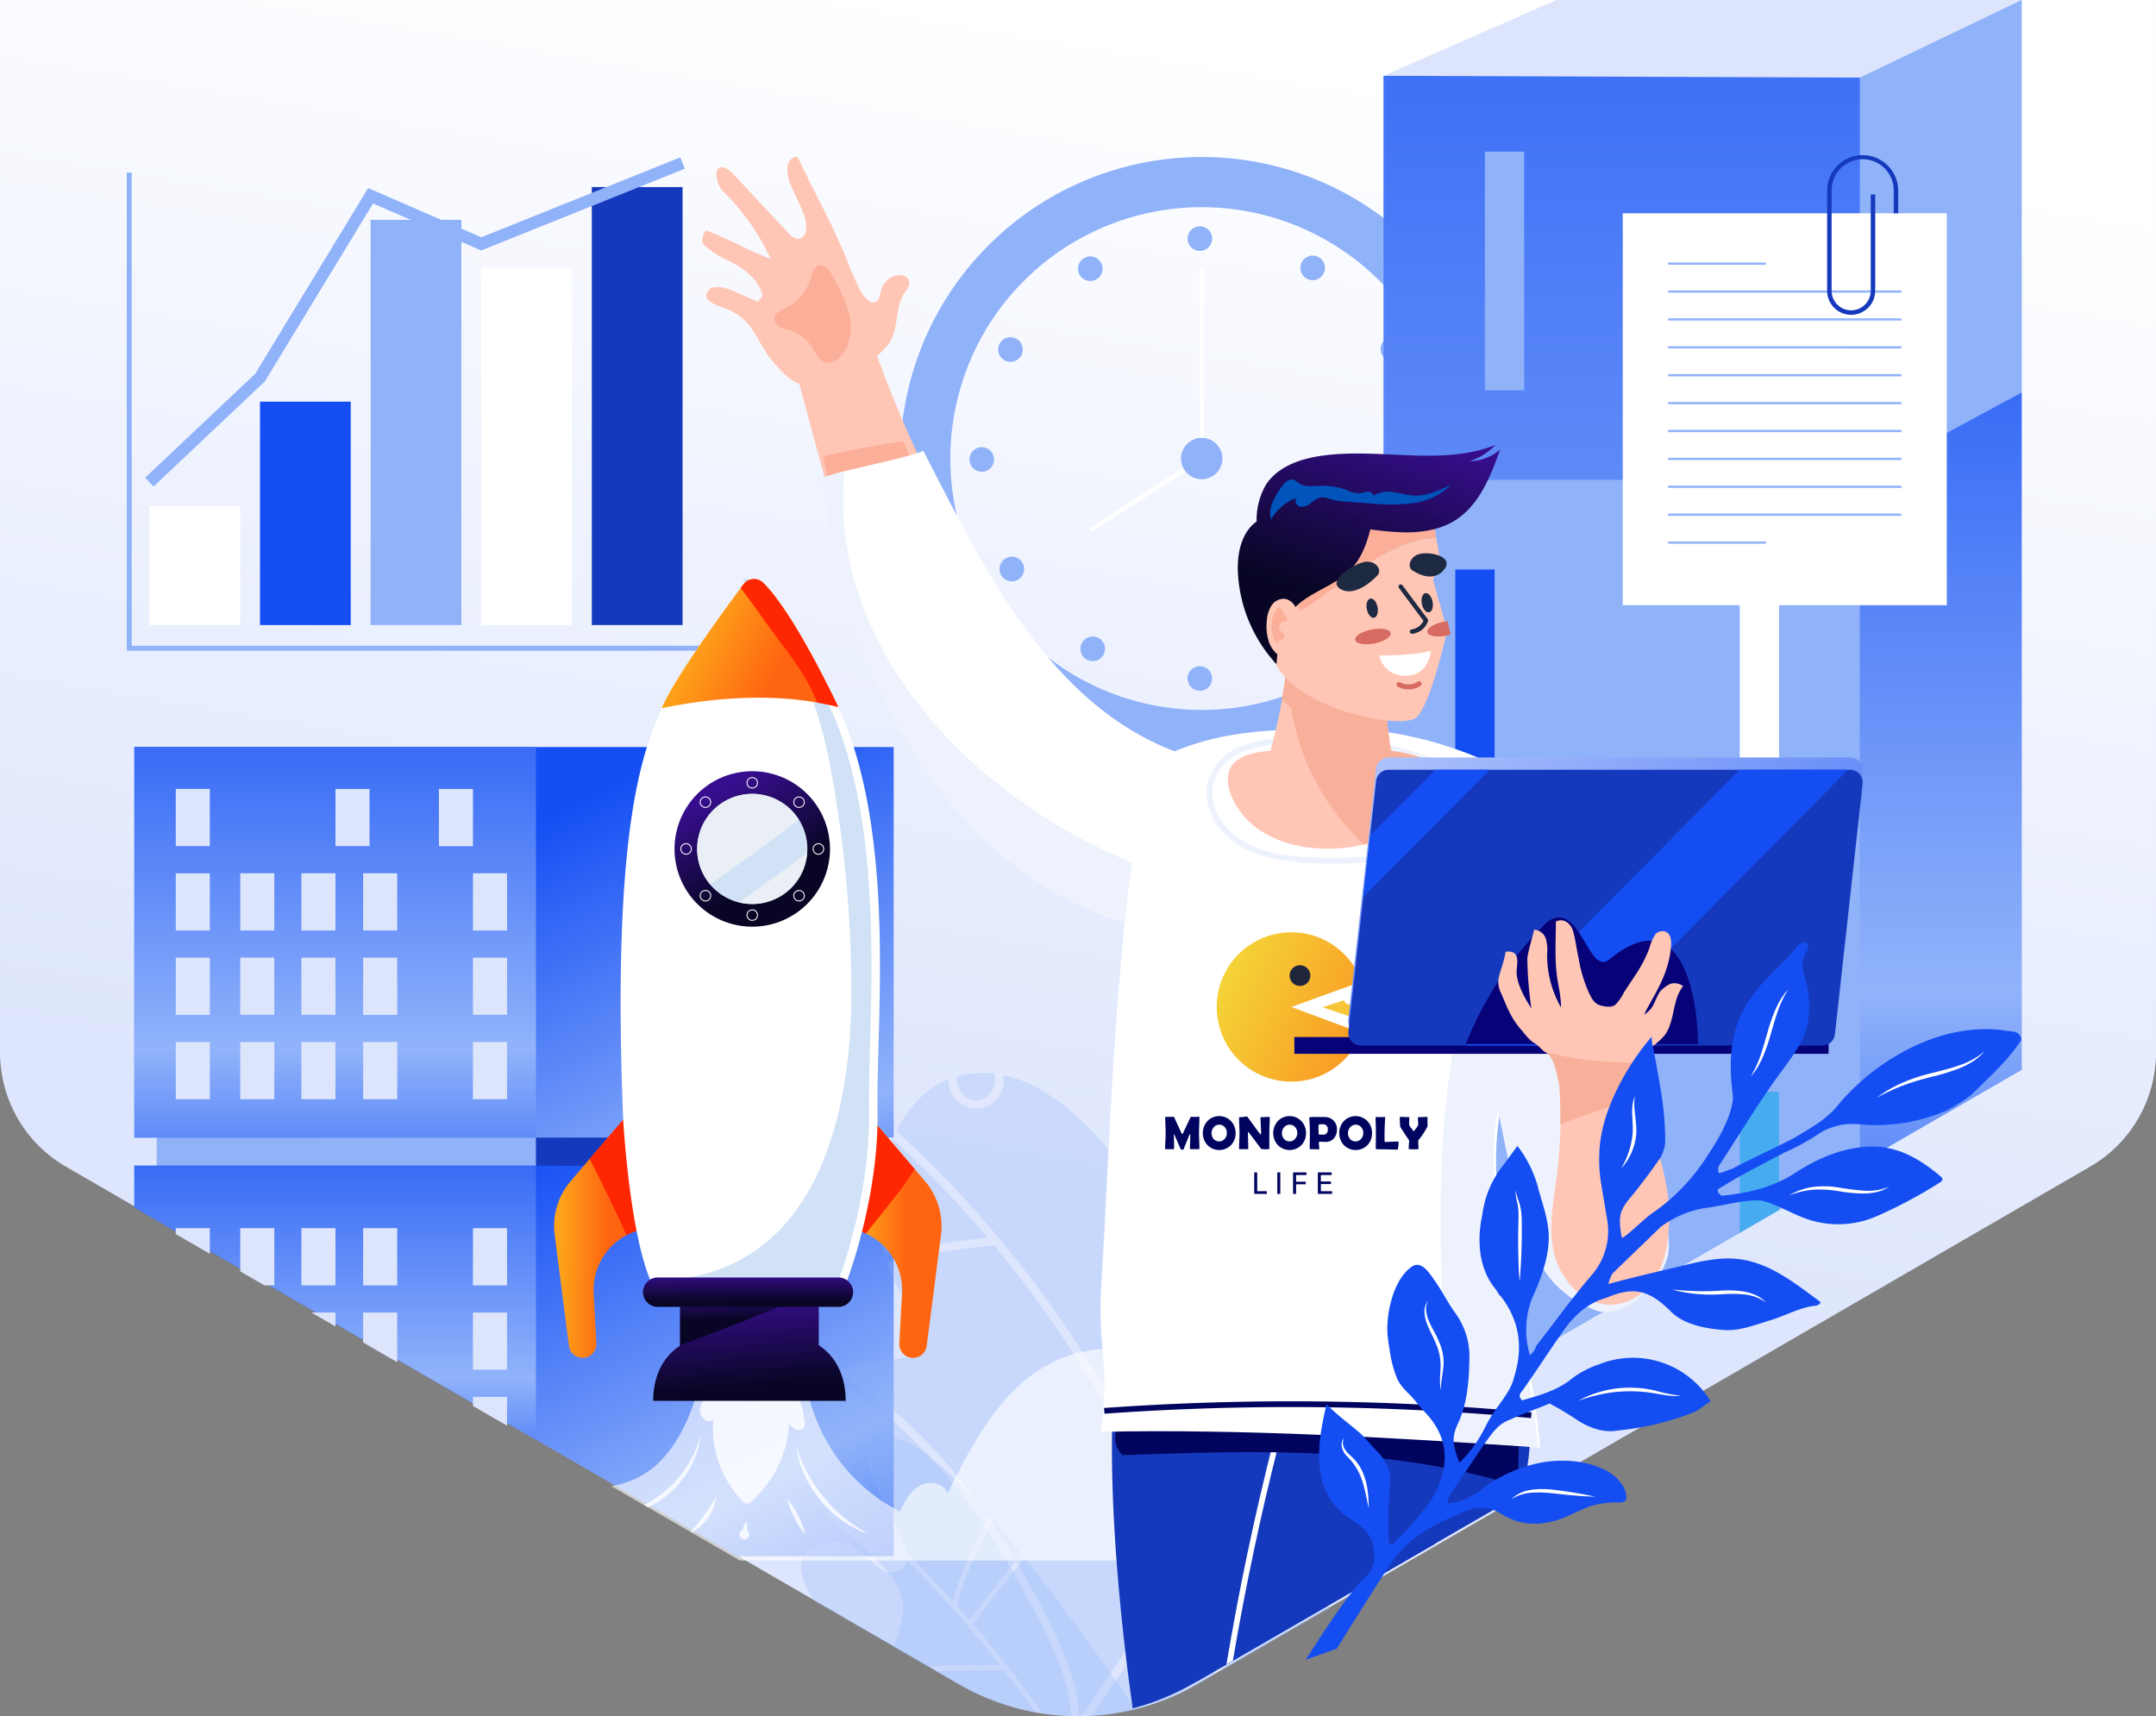 <svg xmlns="http://www.w3.org/2000/svg" xmlns:xlink="http://www.w3.org/1999/xlink" width="500" height="398.04" viewBox="0 0 500 398.04">
  <rect x="0" y="0" width="500" height="398.04" fill="#808080" stroke="none"/>
  <defs>
    <linearGradient id="linear-gradient" x1="0.418" y1="0.69" x2="0.562" y2="0.025" gradientUnits="objectBoundingBox">
      <stop offset="0" stop-color="#dee6fd"/>
      <stop offset="1" stop-color="#fff"/>
    </linearGradient>
    <linearGradient id="linear-gradient-2" x1="0.5" y1="1.342" x2="0.5" y2="-0.322" gradientUnits="objectBoundingBox">
      <stop offset="0" stop-color="#144ef4"/>
      <stop offset="0.34" stop-color="#91b3fa"/>
      <stop offset="1" stop-color="#144ef4"/>
    </linearGradient>
    <linearGradient id="linear-gradient-4" x1="0.5" y1="1.334" x2="0.5" y2="-0.082" gradientUnits="objectBoundingBox">
      <stop offset="0" stop-color="#72a9d0"/>
      <stop offset="1" stop-color="#fff"/>
    </linearGradient>
    <linearGradient id="linear-gradient-5" x1="1.226" y1="1.234" x2="0.358" y2="0.356" xlink:href="#linear-gradient-2"/>
    <linearGradient id="linear-gradient-7" x1="1.31" y1="0.918" x2="0.442" y2="0.04" xlink:href="#linear-gradient-2"/>
    <linearGradient id="linear-gradient-9" x1="0.489" y1="0.871" x2="0.343" y2="-0.041" gradientUnits="objectBoundingBox">
      <stop offset="0" stop-color="#080624"/>
      <stop offset="1" stop-color="#380e91"/>
    </linearGradient>
    <linearGradient id="linear-gradient-10" x1="0.495" y1="0.445" x2="0.44" y2="-0.197" xlink:href="#linear-gradient-9"/>
    <linearGradient id="linear-gradient-11" x1="0.607" y1="0.502" x2="0.075" y2="0.487" gradientUnits="objectBoundingBox">
      <stop offset="0" stop-color="#ff6411"/>
      <stop offset="1" stop-color="#fda31a"/>
    </linearGradient>
    <linearGradient id="linear-gradient-12" x1="0.608" y1="0.504" x2="0.079" y2="0.49" xlink:href="#linear-gradient-11"/>
    <linearGradient id="linear-gradient-13" x1="0.683" y1="0.649" x2="0.186" y2="0.471" xlink:href="#linear-gradient-11"/>
    <linearGradient id="linear-gradient-14" x1="0.504" y1="0.825" x2="0.493" y2="-0.165" xlink:href="#linear-gradient-9"/>
    <linearGradient id="linear-gradient-15" x1="0.607" y1="0.693" x2="0.28" y2="0.106" xlink:href="#linear-gradient-9"/>
    <linearGradient id="linear-gradient-16" x1="0.327" y1="0.691" x2="0.642" y2="-0.119" xlink:href="#linear-gradient-9"/>
    <linearGradient id="linear-gradient-17" x1="1.843" y1="1.148" x2="0.084" y2="0.289" gradientUnits="objectBoundingBox">
      <stop offset="0" stop-color="#ff6411"/>
      <stop offset="1" stop-color="#f4d237"/>
    </linearGradient>
    <linearGradient id="linear-gradient-18" x1="0.938" y1="1.044" x2="-0.179" y2="-0.343" gradientUnits="objectBoundingBox">
      <stop offset="0" stop-color="#144ef4"/>
      <stop offset="1" stop-color="#dee6fd"/>
    </linearGradient>
  </defs>
  <g id="Vector_2" data-name="Vector 2" transform="translate(-763.115 -218.234)">
    <path id="Контур_1" data-name="Контур 1" d="M1263.079,463.579a30.558,30.558,0,0,1-15.351,25.3L1040.675,608.864a54.959,54.959,0,0,1-55.12,0L778.5,488.875a30.554,30.554,0,0,1-15.35-25.3h-.037V218.234h500V463.579Z" transform="translate(0 0)" fill-rule="evenodd" fill="url(#linear-gradient)"/>
    <g id="Сгруппировать_2" data-name="Сгруппировать 2" transform="translate(971.873 254.648)">
      <path id="Контур_2" data-name="Контур 2" d="M1047.744,254.648a69.937,69.937,0,1,0,69.937,69.937,69.937,69.937,0,0,0-69.937-69.937Zm0,128.241h0a58.3,58.3,0,1,1,58.3-58.3A58.3,58.3,0,0,1,1047.744,382.889Z" transform="translate(-977.807 -254.648)" fill="#90b2f9" fill-rule="evenodd"/>
      <g id="Сгруппировать_1" data-name="Сгруппировать 1" transform="translate(16.075 16.075)">
        <path id="Контур_3" data-name="Контур 3" d="M1050.16,273.573a2.849,2.849,0,1,1-2.849-2.85A2.849,2.849,0,0,1,1050.16,273.573Z" transform="translate(-993.882 -270.723)" fill="#90b2f9" fill-rule="evenodd"/>
        <path id="Контур_4" data-name="Контур 4" d="M1050.16,375.6a2.849,2.849,0,1,1-2.849-2.849A2.849,2.849,0,0,1,1050.16,375.6Z" transform="translate(-993.882 -270.723)" fill="#90b2f9" fill-rule="evenodd"/>
        <path id="Контур_5" data-name="Контур 5" d="M1024.37,279.13a2.849,2.849,0,1,1-3.892-1.043A2.85,2.85,0,0,1,1024.37,279.13Z" transform="translate(-993.882 -270.723)" fill="#90b2f9" fill-rule="evenodd"/>
        <path id="Контур_6" data-name="Контур 6" d="M1075.383,367.485a2.849,2.849,0,1,1-3.892-1.043A2.85,2.85,0,0,1,1075.383,367.485Z" transform="translate(-993.882 -270.723)" fill="#90b2f9" fill-rule="evenodd"/>
        <path id="Контур_7" data-name="Контур 7" d="M1004.814,296.837a2.849,2.849,0,1,1-3.892,1.043A2.849,2.849,0,0,1,1004.814,296.837Z" transform="translate(-993.882 -270.723)" fill="#90b2f9" fill-rule="evenodd"/>
        <path id="Контур_8" data-name="Контур 8" d="M1093.17,347.849a2.849,2.849,0,1,1-3.892,1.043A2.849,2.849,0,0,1,1093.17,347.849Z" transform="translate(-993.882 -270.723)" fill="#90b2f9" fill-rule="evenodd"/>
        <path id="Контур_9" data-name="Контур 9" d="M996.731,321.95a2.849,2.849,0,1,1-2.849,2.849A2.849,2.849,0,0,1,996.731,321.95Z" transform="translate(-993.882 -270.723)" fill="#90b2f9" fill-rule="evenodd"/>
        <path id="Контур_10" data-name="Контур 10" d="M1098.756,321.95a2.849,2.849,0,1,1-2.849,2.849A2.85,2.85,0,0,1,1098.756,321.95Z" transform="translate(-993.882 -270.723)" fill="#90b2f9" fill-rule="evenodd"/>
        <path id="Контур_11" data-name="Контур 11" d="M1002.288,347.74a2.849,2.849,0,1,1-1.042,3.892A2.849,2.849,0,0,1,1002.288,347.74Z" transform="translate(-993.882 -270.723)" fill="#90b2f9" fill-rule="evenodd"/>
        <path id="Контур_12" data-name="Контур 12" d="M1090.644,296.728a2.849,2.849,0,1,1-1.043,3.892A2.849,2.849,0,0,1,1090.644,296.728Z" transform="translate(-993.882 -270.723)" fill="#90b2f9" fill-rule="evenodd"/>
        <path id="Контур_13" data-name="Контур 13" d="M1019.995,367.3a2.85,2.85,0,1,1,1.043,3.892A2.851,2.851,0,0,1,1019.995,367.3Z" transform="translate(-993.882 -270.723)" fill="#90b2f9" fill-rule="evenodd"/>
        <path id="Контур_14" data-name="Контур 14" d="M1071.008,278.94a2.849,2.849,0,1,1,1.043,3.892A2.849,2.849,0,0,1,1071.008,278.94Z" transform="translate(-993.882 -270.723)" fill="#90b2f9" fill-rule="evenodd"/>
      </g>
      <path id="Контур_15" data-name="Контур 15" d="M1047.744,280.365v44.221l-25.841,16.6" transform="translate(-977.807 -254.648)" fill="none" stroke="#fff" stroke-miterlimit="10" stroke-width="1" fill-rule="evenodd"/>
      <path id="Контур_16" data-name="Контур 16" d="M1052.538,324.585a4.794,4.794,0,1,1-4.794-4.794A4.794,4.794,0,0,1,1052.538,324.585Z" transform="translate(-977.807 -254.648)" fill="#90b2f9" fill-rule="evenodd"/>
    </g>
    <g id="Сгруппировать_3" data-name="Сгруппировать 3" transform="translate(1083.966 218.234)">
      <path id="Контур_17" data-name="Контур 17" d="M1094.2,235.809l147.986-17.575V466.339l-147.986,85.6Z" transform="translate(-1094.203 -218.234)" fill-rule="evenodd" fill="url(#linear-gradient-2)"/>
      <path id="Контур_18" data-name="Контур 18" d="M1204.672,218.234h37.517V466.339l-37.517,21.7Z" transform="translate(-1094.203 -218.234)" fill="#90b2f9" fill-rule="evenodd"/>
      <path id="Контур_19" data-name="Контур 19" d="M1094.2,329.522h110.469V488.039l-110.469,63.9Z" transform="translate(-1094.203 -218.234)" fill="#90b2f9" fill-rule="evenodd"/>
      <path id="Контур_20" data-name="Контур 20" d="M1204.672,329.522l37.517-20.25V466.339l-37.517,21.7Z" transform="translate(-1094.203 -218.234)" fill-rule="evenodd" fill="url(#linear-gradient-2)"/>
      <rect id="Прямоугольник_1" data-name="Прямоугольник 1" width="9.121" height="78.038" transform="translate(82.616 111.288)" fill="#fff"/>
      <rect id="Прямоугольник_2" data-name="Прямоугольник 2" width="9.121" height="55.361" transform="translate(23.507 35.172)" fill="#90b2f9"/>
      <rect id="Прямоугольник_3" data-name="Прямоугольник 3" width="9.121" height="78.038" transform="translate(16.646 132.086)" fill="#144ef3"/>
      <rect id="Прямоугольник_4" data-name="Прямоугольник 4" width="9.121" height="78.038" transform="translate(50.674 219.752)" fill="url(#linear-gradient-4)"/>
      <path id="Контур_21" data-name="Контур 21" d="M1176.819,471.431h9.121v27.443l-9.121,5.276Z" transform="translate(-1094.203 -218.234)" fill="#46acef" fill-rule="evenodd"/>
    </g>
    <rect id="Прямоугольник_5" data-name="Прямоугольник 5" width="165.652" height="18.343" transform="translate(799.499 475.282)" fill="#1539bd"/>
    <rect id="Прямоугольник_6" data-name="Прямоугольник 6" width="87.905" height="18.343" transform="translate(799.499 475.282)" fill="#90b2f9"/>
    <rect id="Прямоугольник_7" data-name="Прямоугольник 7" width="176.092" height="90.586" transform="translate(794.279 391.498)" fill="url(#linear-gradient-5)"/>
    <rect id="Прямоугольник_8" data-name="Прямоугольник 8" width="93.126" height="90.586" transform="translate(794.279 391.498)" fill="url(#linear-gradient-2)"/>
    <path id="Контур_22" data-name="Контур 22" d="M794.279,493.143H970.371v90.586H934.128l-139.85-80.891Z" transform="translate(0 -4.548)" fill-rule="evenodd" fill="url(#linear-gradient-7)"/>
    <path id="Контур_23" data-name="Контур 23" d="M794.279,493.143H887.4V556.7l-93.126-53.865Z" transform="translate(0 -4.548)" fill-rule="evenodd" fill="url(#linear-gradient-2)"/>
    <path id="Контур_24" data-name="Контур 24" d="M803.877,405.355h7.9v13.264h-7.9V405.355Zm29.137,58.7h7.9v13.263h-7.9V464.053Zm-14.181,0h7.9v13.263h-7.9V464.053Zm14.181-19.566h7.9v13.264h-7.9V444.487Zm-14.181,0h7.9v13.264h-7.9V444.487Zm14.181-19.566h7.9v13.263h-7.9V424.921Zm-14.181,0h7.9v13.263h-7.9V424.921Zm22.082-19.566h7.9v13.264h-7.9V405.355Zm31.889,58.7h7.9v13.263h-7.9V464.053Zm0-19.566h7.9v13.264h-7.9V444.487Zm0-19.566h7.9v13.263h-7.9V424.921Zm-7.9-19.566h7.9v13.264h-7.9V405.355Zm-17.567,58.7h7.9v13.263h-7.9V464.053Zm0-19.566h7.9v13.264h-7.9V444.487Zm0-19.566h7.9v13.263h-7.9V424.921Zm-43.458,39.132h7.9v13.263h-7.9V464.053Zm0-19.566h7.9v13.264h-7.9V444.487Zm0-19.566h7.9v13.263h-7.9Z" transform="translate(0 -4.143)" fill="#dde5fc" fill-rule="evenodd"/>
    <path id="Контур_25" data-name="Контур 25" d="M803.877,507.021h7.9v5.939l-7.9-4.57v-1.369Zm31.461,19.566h5.577v3.226l-5.577-3.226Zm-2.324-19.566h7.9v13.263h-7.9V507.021Zm-14.181,0h7.9v13.263H824.44l-5.607-3.243v-10.02ZM872.8,546.153h7.9v6.675l-7.9-4.57v-2.1Zm0-19.566h7.9V539.85h-7.9V526.587Zm0-19.566h7.9v13.263h-7.9V507.021Zm-25.469,19.566h7.9V538.1l-7.9-4.57v-6.94Zm0-19.566h7.9v13.263h-7.9Z" transform="translate(0 -3.929)" fill="#dde5fc" fill-rule="evenodd"/>
    <g id="Сгруппировать_6" data-name="Сгруппировать 6" transform="translate(948.69 467.083)">
      <g id="Сгруппировать_4" data-name="Сгруппировать 4">
        <path id="Контур_26" data-name="Контур 26" d="M1060.854,556.387q-3.786,7.6-7.773,15.1-4.527,8.5-9.331,16.853a257.512,257.512,0,0,1,7.867,24.73l24.921-14.415C1072.532,586.623,1067.2,571.686,1060.854,556.387Z" transform="translate(-953.727 -474.466)" fill="#90b2f9" fill-rule="evenodd" opacity="0.28" style="mix-blend-mode: multiply;isolation: isolate"/>
        <path id="Контур_27" data-name="Контур 27" d="M1040.133,579.209q1.411,3.377,2.73,6.791,8.886-15.5,16.789-31.529a.934.934,0,0,1,.264-.331q-1.217-2.891-2.478-5.787-9.132,15.06-17.218,30.717A1.111,1.111,0,0,1,1040.133,579.209Z" transform="translate(-953.727 -474.466)" fill="#90b2f9" fill-rule="evenodd" opacity="0.28" style="mix-blend-mode: multiply;isolation: isolate"/>
        <path id="Контур_28" data-name="Контур 28" d="M1005.9,591.3a182.135,182.135,0,0,1,8.547,16.792c2.051,4.852,3.855,10.113,3.953,15.442h.523q4.7-6.569,9.126-13.332,7.092-10.834,13.57-22.055a259.538,259.538,0,0,0-23.969-47.73,256.449,256.449,0,0,0-19-25.993,1,1,0,0,1-.1.021q-6.937.723-13.824,1.839-5.418.88-10.791,2.012a31.816,31.816,0,0,0,4.1,8.781c12.39,18.107-4.651,11.379-14.3,16.2a11.873,11.873,0,0,0-1.824,1.147c7.227,2.858,13.3,7.791,18.8,13.185A144.071,144.071,0,0,1,1005.9,591.3Z" transform="translate(-953.727 -474.466)" fill="#90b2f9" fill-rule="evenodd" opacity="0.28" style="mix-blend-mode: multiply;isolation: isolate"/>
        <path id="Контур_29" data-name="Контур 29" d="M1045.978,600.609q-1.633-5.094-3.48-10.114c-6.59,11.313-13.612,22.376-21.2,33.041h.606a56.125,56.125,0,0,0,24.453-7.427l3.53-2.042Q1048.121,607.286,1045.978,600.609Z" transform="translate(-953.727 -474.466)" fill="#90b2f9" fill-rule="evenodd" opacity="0.28" style="mix-blend-mode: multiply;isolation: isolate"/>
        <path id="Контур_30" data-name="Контур 30" d="M997.175,512.663a252.611,252.611,0,0,0-21.935-22.821,44.176,44.176,0,0,0-1.81,26.592Q985.2,513.977,997.175,512.663Z" transform="translate(-953.727 -474.466)" fill="#90b2f9" fill-rule="evenodd" opacity="0.28" style="mix-blend-mode: multiply;isolation: isolate"/>
        <path id="Контур_31" data-name="Контур 31" d="M990.09,475.533c-.315,2.766,2.13,5.672,5.05,5.24a4.762,4.762,0,0,0,3.641-5.893,1.087,1.087,0,0,1-.042-.249,22.145,22.145,0,0,0-8.659.628A1.026,1.026,0,0,1,990.09,475.533Z" transform="translate(-953.727 -474.466)" fill="#90b2f9" fill-rule="evenodd" opacity="0.28" style="mix-blend-mode: multiply;isolation: isolate"/>
        <path id="Контур_32" data-name="Контур 32" d="M1011.516,606.215c-2.5-5.415-5.448-10.611-8.325-15.832a136.189,136.189,0,0,0-11.4-17.4A133.938,133.938,0,0,0,978.031,557.7c-4.93-4.687-10.4-8.985-16.792-11.476a.983.983,0,0,1-.617-.7c-6.785,6.343-12.567,21.7,3.126,34.92,17.366,14.624,14.571,16.977,11.791,27.233l14.57,8.428a56.125,56.125,0,0,0,24.453,7.427h1.9C1016.342,617.524,1014,611.586,1011.516,606.215Z" transform="translate(-953.727 -474.466)" fill="#90b2f9" fill-rule="evenodd" opacity="0.28" style="mix-blend-mode: multiply;isolation: isolate"/>
        <path id="Контур_33" data-name="Контур 33" d="M976.109,488.01a253.1,253.1,0,0,1,25.829,27.357,260.835,260.835,0,0,1,35.227,57.013q1.02,2.259,2,4.536,7.851-15.111,16.688-29.679a.9.9,0,0,1,.9-.453c-15.062-34.189-34.852-67.53-55.964-71.828a6.413,6.413,0,1,1-12.664.977c-5.362,2.167-9.385,6.565-12.047,12.049Z" transform="translate(-953.727 -474.466)" fill="#90b2f9" fill-rule="evenodd" opacity="0.28" style="mix-blend-mode: multiply;isolation: isolate"/>
      </g>
      <g id="Сгруппировать_5" data-name="Сгруппировать 5" transform="translate(0.181 84.716)">
        <path id="Контур_34" data-name="Контур 34" d="M1031.472,622.074c-4.609-6.78-14.841-21.517-25.652-35.024q-6.186,7.422-11.95,15.183c-.017.023-.036.044-.054.064q8.552,10.011,16.2,20.754,2.268.336,4.551.485h7.343A56.3,56.3,0,0,0,1031.472,622.074Z" transform="translate(-953.908 -559.182)" fill="#90b2f9" fill-rule="evenodd" opacity="0.28" style="mix-blend-mode: multiply;isolation: isolate"/>
        <path id="Контур_35" data-name="Контур 35" d="M993,601.351q5.8-7.8,12.034-15.275c-2.191-2.718-4.4-5.375-6.586-7.9-3.43,6.33-6.568,12.826-8.379,19.819Q991.551,599.663,993,601.351Z" transform="translate(-953.908 -559.182)" fill="#90b2f9" fill-rule="evenodd" opacity="0.28" style="mix-blend-mode: multiply;isolation: isolate"/>
        <path id="Контур_36" data-name="Контур 36" d="M1008.307,622.772q-2.539-3.541-5.183-7.009-1.047-1.374-2.111-2.732a.694.694,0,0,1-.14.014c-5.229-.008-10.484-.062-15.714.2l4.95,2.863a56.121,56.121,0,0,0,18.2,6.663Zm-25.07-10.638c5.591-.367,11.216-.332,16.82-.321a294.2,294.2,0,0,0-21.579-24.384,2.694,2.694,0,0,1-1.358,2.12c-7.265,4.238-7.871-10.9-20.585-4.843-4.011,1.91-3.017,6.594.22,12.11Z" transform="translate(-953.908 -559.182)" fill="#90b2f9" fill-rule="evenodd" opacity="0.28" style="mix-blend-mode: multiply;isolation: isolate"/>
        <path id="Контур_37" data-name="Контур 37" d="M984.8,592.222q2.171,2.316,4.287,4.68c1.9-6.938,5.067-13.406,8.5-19.712-9.548-10.889-18.548-18.988-23.5-17.912-11.378,2.473,2.707,18.283,4.279,26.3Q981.638,588.848,984.8,592.222Z" transform="translate(-953.908 -559.182)" fill="#90b2f9" fill-rule="evenodd" opacity="0.28" style="mix-blend-mode: multiply;isolation: isolate"/>
      </g>
    </g>
    <g id="Сгруппировать_7" data-name="Сгруппировать 7" transform="translate(1139.45 254.129)">
      <rect id="Прямоугольник_9" data-name="Прямоугольник 9" width="75.147" height="90.897" transform="translate(0 13.573)" fill="#fff"/>
      <path id="Контур_38" data-name="Контур 38" d="M1160.2,279.126h22.688v.52H1160.2v-.52Zm0,64.691h22.688v.52H1160.2v-.52Zm0-6.469h54.122v.52H1160.2v-.52Zm0-6.469h54.122v.519H1160.2v-.519Zm0-6.469h54.122v.52H1160.2v-.52Zm0-6.469h54.122v.52H1160.2v-.52Zm0-6.469h54.122v.52H1160.2v-.52Zm0-6.47h54.122v.52H1160.2V305Zm0-6.469h54.122v.52H1160.2v-.52Zm0-6.469h54.122v.52H1160.2v-.52Zm0-6.469h54.122v.52H1160.2Z" transform="translate(-1149.686 -254.129)" fill="#90b2f9" fill-rule="evenodd"/>
      <path id="Контур_39" data-name="Контур 39" d="M1208.233,263.327v22.345a5.575,5.575,0,0,1-9.517,3.944l0,0a5.558,5.558,0,0,1-1.633-3.942v-23.3a8.242,8.242,0,0,1,16.483,0V267.7h-1.039V262.37a7.2,7.2,0,0,0-14.405,0v23.3a4.537,4.537,0,1,0,9.075,0V263.327Z" transform="translate(-1149.686 -254.129)" fill="#1539bd" fill-rule="evenodd"/>
    </g>
    <g id="Сгруппировать_8" data-name="Сгруппировать 8" transform="translate(792.51 254.733)">
      <rect id="Прямоугольник_10" data-name="Прямоугольник 10" width="21.046" height="101.582" transform="translate(107.852 6.888)" fill="#1539bd"/>
      <rect id="Прямоугольник_11" data-name="Прямоугольник 11" width="21.046" height="82.83" transform="translate(82.202 25.641)" fill="#fff"/>
      <rect id="Прямоугольник_12" data-name="Прямоугольник 12" width="21.046" height="93.981" transform="translate(56.552 14.489)" fill="#90b2f9"/>
      <rect id="Прямоугольник_13" data-name="Прямоугольник 13" width="21.046" height="51.813" transform="translate(30.901 56.657)" fill="#144ef3"/>
      <rect id="Прямоугольник_14" data-name="Прямоугольник 14" width="21.047" height="27.582" transform="translate(5.251 80.888)" fill="#fff"/>
      <path id="Контур_40" data-name="Контур 40" d="M932.918,369.162H792.51v-110.9h1.15V368.012H932.918Z" transform="translate(-792.51 -254.733)" fill="#90b2f9" fill-rule="evenodd"/>
      <path id="Контур_41" data-name="Контур 41" d="M796.792,329.016l25.51-24.1,26.192-43.058,26.239,11.407,46.149-18.533,1.052,2.624-47.243,18.972-25.061-10.9-25.109,41.278-25.79,24.364Z" transform="translate(-792.51 -254.733)" fill="#90b2f9" fill-rule="evenodd"/>
    </g>
    <g id="Сгруппировать_19" data-name="Сгруппировать 19" transform="translate(891.619 352.529)">
      <path id="Контур_42" data-name="Контур 42" d="M1090.437,586.563c-1.491-7.595-12.672-15.16-20.2-13.38-2.176-8.645-13.948-13.129-21.324-8.124-2.4-9.192-5.394-19.224-13.362-24.4-9.075-5.9-21.722-3.011-30.1,3.845S992,561.34,987.157,571.018c-.763-2.439-4.213-3.067-6.439-1.81s-3.478,3.687-4.564,6a40.823,40.823,0,0,1-22.071-32.1L931.5,538.333c-2.167,9.31-4.642,19.177-11.552,25.781a20.217,20.217,0,0,1-10.79,5.172l29.87,17.277Z" transform="translate(-895.925 -358.912)" fill="#fff" fill-rule="evenodd" opacity="0.61"/>
      <path id="Контур_43" data-name="Контур 43" d="M952.552,548.691a17.956,17.956,0,0,1,1.488,5.9,2.025,2.025,0,0,1-.077.914,1.487,1.487,0,0,1-1.855.663,4.335,4.335,0,0,1-1.689-1.33A26.038,26.038,0,0,1,941.494,573a1.3,1.3,0,0,1-.912.422,1.286,1.286,0,0,1-.718-.437,24.184,24.184,0,0,1-7.042-18.961c-1.225.8-2.926-.543-3.041-2s.765-2.787,1.606-3.984Z" transform="translate(-895.925 -358.912)" fill="#fff" fill-rule="evenodd" opacity="0.79"/>
      <g id="Сгруппировать_17" data-name="Сгруппировать 17">
        <path id="Контур_44" data-name="Контур 44" d="M925.15,536.7V525.614H957.3v11c4.212,2.734,6.254,7.511,6.254,12.907H918.9C918.9,544.128,920.937,539.432,925.15,536.7Z" transform="translate(-895.925 -358.912)" fill-rule="evenodd" fill="url(#linear-gradient-9)"/>
        <path id="Контур_45" data-name="Контур 45" d="M946.821,528.264c-7.04,2.878-21.672,8.393-21.672,8.393V525.614h28.177C951.178,526.543,948.983,527.38,946.821,528.264Z" transform="translate(-895.925 -358.912)" fill-rule="evenodd" fill="url(#linear-gradient-10)"/>
        <g id="Сгруппировать_9" data-name="Сгруппировать 9" transform="translate(0 125.398)">
          <path id="Контур_46" data-name="Контур 46" d="M911.946,484.31l-12.158,14.227a16.111,16.111,0,0,0-3.731,12.523l3.308,25.7a3.192,3.192,0,0,0,6.353-.578l-.618-11.6a14.423,14.423,0,0,1,11.493-14.894Z" transform="translate(-895.925 -484.31)" fill-rule="evenodd" fill="url(#linear-gradient-11)"/>
          <path id="Контур_47" data-name="Контур 47" d="M969.754,484.31l12.158,14.227a16.107,16.107,0,0,1,3.731,12.523l-3.308,25.7a3.192,3.192,0,0,1-6.354-.578l.619-11.6a14.422,14.422,0,0,0-11.493-14.894Z" transform="translate(-895.925 -484.31)" fill-rule="evenodd" fill="url(#linear-gradient-12)"/>
        </g>
        <g id="Сгруппировать_10" data-name="Сгруппировать 10" transform="translate(8.249 125.398)">
          <path id="Контур_48" data-name="Контур 48" d="M904.174,493.4l7.772-9.094,4.647,25.38a14.413,14.413,0,0,0-3.852,1.392C910,505.136,907.171,499.229,904.174,493.4Z" transform="translate(-904.174 -484.31)" fill="#ff2602" fill-rule="evenodd"/>
          <path id="Контур_49" data-name="Контур 49" d="M976.263,500.583c-2.642,3.41-5.346,6.772-8.038,10.144a14.38,14.38,0,0,0-3.118-1.037l4.647-25.38,9.818,11.489C978.353,497.488,977.266,499.288,976.263,500.583Z" transform="translate(-904.174 -484.31)" fill="#ff2602" fill-rule="evenodd"/>
        </g>
        <path id="Контур_50" data-name="Контур 50" d="M963.779,521.844s7.506-19.3,7.149-39.679,4.647-65.417-9.652-94.729c-8.53-17.487-13.88-24.669-16.808-27.617a3.074,3.074,0,0,0-4.647.333c-4.493,6.02-16.074,21.841-18.938,28.714-3.575,8.579-11.8,25.023-8.937,95.444,0,0,1.43,26.1,6.434,37.534Z" transform="translate(-895.925 -358.912)" fill="#fff" fill-rule="evenodd"/>
        <path id="Контур_51" data-name="Контур 51" d="M961.373,410.614c-2.083-14-5.483-28.505-13.917-40.153a3.872,3.872,0,0,0-1.215-1.107c-2.134-3.469-4.344-6.895-6.454-10.378a3.041,3.041,0,0,1,2.713.843c2.928,2.948,8.278,10.13,16.808,27.617,14.3,29.312,9.3,74.354,9.652,94.729s-7.149,39.679-7.149,39.679l-42.848-.209c38.8-.424,45.256-40.468,45.843-62.594A279.822,279.822,0,0,0,961.373,410.614Z" transform="translate(-895.925 -358.912)" fill="#83b0e8" fill-rule="evenodd" opacity="0.37"/>
        <path id="Контур_52" data-name="Контур 52" d="M926.672,387.809q-2.9.459-5.795,1.069l.006-.012c2.864-6.873,14.445-22.694,18.938-28.714a3.074,3.074,0,0,1,4.647-.333c2.928,2.948,8.278,10.13,16.808,27.617.183.375.349.763.526,1.143C950.373,385.729,938.261,385.982,926.672,387.809Z" transform="translate(-895.925 -358.912)" fill-rule="evenodd" fill="url(#linear-gradient-13)"/>
        <path id="Контур_53" data-name="Контур 53" d="M949.129,374.551c-3.383-4.471-6.539-9.1-9.926-13.568.217-.293.427-.574.618-.831a3.074,3.074,0,0,1,4.647-.333c2.928,2.948,8.278,10.13,16.808,27.617.183.375.349.763.526,1.143-1.613-.4-3.241-.737-4.878-1.02C955.122,382.825,952.193,378.6,949.129,374.551Z" transform="translate(-895.925 -358.912)" fill="#ff2602" fill-rule="evenodd"/>
        <path id="Контур_54" data-name="Контур 54" d="M919.953,527.725h41.9a3.41,3.41,0,1,0,0-6.82h-41.9a3.41,3.41,0,1,0,0,6.82Z" transform="translate(-895.925 -358.912)" fill-rule="evenodd" fill="url(#linear-gradient-14)"/>
        <path id="Контур_55" data-name="Контур 55" d="M941.876,403.49a18.027,18.027,0,1,1-18.026,18.027,18.027,18.027,0,0,1,18.026-18.027Zm0,30.8h0A12.775,12.775,0,1,0,929.1,421.517,12.776,12.776,0,0,0,941.876,434.292Z" transform="translate(-895.925 -358.912)" fill-rule="evenodd" fill="url(#linear-gradient-15)"/>
        <path id="Контур_56" data-name="Контур 56" d="M929.1,421.516a12.775,12.775,0,1,1,12.775,12.776A12.776,12.776,0,0,1,929.1,421.516Z" transform="translate(-895.925 -358.912)" fill="#83b0e8" fill-rule="evenodd" opacity="0.37"/>
        <g id="Сгруппировать_11" data-name="Сгруппировать 11" transform="translate(33.176 49.829)">
          <path id="Контур_57" data-name="Контур 57" d="M954.607,422.407a12.716,12.716,0,0,1-15.786,11.5Q946.792,428.268,954.607,422.407Z" transform="translate(-929.101 -408.741)" fill="#f8f8f3" fill-rule="evenodd" opacity="0.6"/>
          <path id="Контур_58" data-name="Контур 58" d="M932.109,429.742A12.767,12.767,0,1,1,952.7,414.753Q942.537,422.432,932.109,429.742Z" transform="translate(-929.101 -408.741)" fill="#f8f8f3" fill-rule="evenodd" opacity="0.6"/>
        </g>
        <g id="Сгруппировать_16" data-name="Сгруппировать 16" transform="translate(29.387 46.04)">
          <g id="Сгруппировать_12" data-name="Сгруппировать 12" transform="translate(15.346)">
            <path id="Контур_59" data-name="Контур 59" d="M940.658,406.17a1.218,1.218,0,1,1,1.218,1.218A1.218,1.218,0,0,1,940.658,406.17Z" transform="translate(-940.658 -404.952)" fill="none" stroke="#fff" stroke-miterlimit="10" stroke-width="0.216" fill-rule="evenodd"/>
            <path id="Контур_60" data-name="Контур 60" d="M940.658,436.863a1.218,1.218,0,1,1,1.218,1.218A1.219,1.219,0,0,1,940.658,436.863Z" transform="translate(-940.658 -404.952)" fill="none" stroke="#fff" stroke-miterlimit="10" stroke-width="0.216" fill-rule="evenodd"/>
          </g>
          <g id="Сгруппировать_13" data-name="Сгруппировать 13" transform="translate(4.495 4.495)">
            <path id="Контур_61" data-name="Контур 61" d="M930.164,411.526a1.218,1.218,0,1,1,1.722,0A1.217,1.217,0,0,1,930.164,411.526Z" transform="translate(-929.807 -409.447)" fill="none" stroke="#fff" stroke-miterlimit="10" stroke-width="0.216" fill-rule="evenodd"/>
            <path id="Контур_62" data-name="Контур 62" d="M951.867,433.23a1.218,1.218,0,1,1,1.722,0A1.218,1.218,0,0,1,951.867,433.23Z" transform="translate(-929.807 -409.447)" fill="none" stroke="#fff" stroke-miterlimit="10" stroke-width="0.216" fill-rule="evenodd"/>
          </g>
          <g id="Сгруппировать_14" data-name="Сгруппировать 14" transform="translate(0 15.347)">
            <path id="Контур_63" data-name="Контур 63" d="M926.53,422.735a1.218,1.218,0,1,1,1.218-1.219A1.218,1.218,0,0,1,926.53,422.735Z" transform="translate(-925.312 -420.299)" fill="none" stroke="#fff" stroke-miterlimit="10" stroke-width="0.216" fill-rule="evenodd"/>
            <path id="Контур_64" data-name="Контур 64" d="M957.223,422.735a1.218,1.218,0,1,1,1.218-1.219A1.219,1.219,0,0,1,957.223,422.735Z" transform="translate(-925.312 -420.299)" fill="none" stroke="#fff" stroke-miterlimit="10" stroke-width="0.216" fill-rule="evenodd"/>
          </g>
          <g id="Сгруппировать_15" data-name="Сгруппировать 15" transform="translate(4.495 4.495)">
            <path id="Контур_65" data-name="Контур 65" d="M931.886,433.23a1.218,1.218,0,1,1,0-1.723A1.219,1.219,0,0,1,931.886,433.23Z" transform="translate(-929.807 -409.447)" fill="none" stroke="#fff" stroke-miterlimit="10" stroke-width="0.216" fill-rule="evenodd"/>
            <circle id="Эллипс_1" data-name="Эллипс 1" cx="1.218" cy="1.218" r="1.218" transform="translate(21.703)" fill="none" stroke="#fff" stroke-miterlimit="10" stroke-width="0.216"/>
          </g>
        </g>
      </g>
      <g id="Сгруппировать_18" data-name="Сгруппировать 18" transform="translate(20.804 198.563)">
        <path id="Контур_66" data-name="Контур 66" d="M929.932,557.475a27.234,27.234,0,0,1-3.051,6.976,25.256,25.256,0,0,1-4.874,5.721,24.69,24.69,0,0,1-5.278,3.493l.95.549a21.946,21.946,0,0,0,5.017-3.246,21.656,21.656,0,0,0,4.883-6.114A20.336,20.336,0,0,0,929.932,557.475Z" transform="translate(-916.729 -557.475)" fill="#fff" fill-rule="evenodd" opacity="0.79"/>
        <path id="Контур_67" data-name="Контур 67" d="M952.066,559.952a22.9,22.9,0,0,0,1.9,6.675,26.273,26.273,0,0,0,8.819,10.687,22.85,22.85,0,0,0,6.2,3.126,36.174,36.174,0,0,1-5.707-3.773,34.518,34.518,0,0,1-8.583-10.4A36.082,36.082,0,0,1,952.066,559.952Z" transform="translate(-916.729 -557.475)" fill="#fff" fill-rule="evenodd" opacity="0.79"/>
        <path id="Контур_68" data-name="Контур 68" d="M949.989,572.206a18.98,18.98,0,0,0,1.631,4.439,18.724,18.724,0,0,0,2.572,3.967,18.688,18.688,0,0,0-1.631-4.438A18.916,18.916,0,0,0,949.989,572.206Z" transform="translate(-916.729 -557.475)" fill="#fff" fill-rule="evenodd" opacity="0.79"/>
        <path id="Контур_69" data-name="Контур 69" d="M940.54,577.458a4.23,4.23,0,0,0-.869,2.015,1.13,1.13,0,1,0,1.039.173A4.241,4.241,0,0,0,940.54,577.458Z" transform="translate(-916.729 -557.475)" fill="#fff" fill-rule="evenodd" opacity="0.79"/>
        <path id="Контур_70" data-name="Контур 70" d="M933.483,571.837c-.957,1.551-1.84,3.019-2.878,4.4-.926,1.278-1.954,2.454-3.034,3.695l.211.122a10.6,10.6,0,0,0,3.671-3.193A10.36,10.36,0,0,0,933.483,571.837Z" transform="translate(-916.729 -557.475)" fill="#fff" fill-rule="evenodd" opacity="0.79"/>
      </g>
    </g>
    <g id="Сгруппировать_22" data-name="Сгруппировать 22" transform="translate(1020.984 526.583)">
      <g id="Сгруппировать_20" data-name="Сгруппировать 20" transform="translate(0 2.725)">
        <path id="Контур_71" data-name="Контур 71" d="M1102.471,583.652a100.181,100.181,0,0,0,2.025-11.645c1.309-11.849-.055-24.394-5.5-35.316h-69.708c-3.258,17.242-1.845,50.571,3.063,85.161a56.114,56.114,0,0,0,14-5.743Z" transform="translate(-1027.533 -536.691)" fill="#1539bd" fill-rule="evenodd"/>
        <path id="Контур_72" data-name="Контур 72" d="M1104.5,572.007c.077-.691.112-1.392.169-2.087-20.377,5.594-44.672,5.111-49.48,21.941q-4.107,11.911-8.075,23.813l55.361-32.022A100.181,100.181,0,0,0,1104.5,572.007Z" transform="translate(-1027.533 -536.691)" fill="#1539bd" fill-rule="evenodd"/>
      </g>
      <g id="Сгруппировать_21" data-name="Сгруппировать 21" transform="translate(0.733)">
        <path id="Контур_73" data-name="Контур 73" d="M1122.539,572.045c2.964-11.93,2.685-17.853-1.862-36.912l-2.5-1.167h-71.088c-.817,27.39.218,54.548.341,81.523Z" transform="translate(-1028.266 -533.966)" fill="#1539bd" fill-rule="evenodd"/>
        <path id="Контур_74" data-name="Контур 74" d="M1054.091,611.636q4.353-25.906,10.8-51.352l1.292.327q-6.3,24.819-10.6,50.158Z" transform="translate(-1028.266 -533.966)" fill="#fff" fill-rule="evenodd"/>
        <path id="Контур_75" data-name="Контур 75" d="M1043.742,550.408c-4.156-.125-8.611-.17-12.031,2.119s-4.854,7.863-1.672,10.6c30.678-1.116,62.082-2.142,91.554,7.189q.3-8.778.6-17.555Z" transform="translate(-1028.266 -533.966)" fill="#00045f" fill-rule="evenodd"/>
      </g>
    </g>
    <g id="Сгруппировать_23" data-name="Сгруппировать 23" transform="translate(925.997 254.649)">
      <path id="Контур_76" data-name="Контур 76" d="M990.863,349.35c-1.138-4.907-2.061-9.138-4.491-13.619a275.465,275.465,0,0,1-15.487-34.982,16.869,16.869,0,0,0,2.367-2.3c2.854-3.338,1.606-8.8,4.09-12.421a3.851,3.851,0,0,0,1.065-2.285,1.939,1.939,0,0,0-1.264-1.563,3.183,3.183,0,0,0-2.063,0,4.88,4.88,0,0,0-3.23,3.3,15,15,0,0,1-.467,1.824A1.648,1.648,0,0,1,970,288.406a2,2,0,0,1-1.259-.592c-2.062-1.793-2.745-4.647-3.985-7.084-2.979-8.369-8.651-18.132-12.2-26-.957-.365-2.009.51-2.32,1.561a6.827,6.827,0,0,0,.129,3.27c.5,2.448,3.336,6.955,3.838,9.4a7.475,7.475,0,0,1,.216,2.674,2.29,2.29,0,0,1-1.507,1.946c-1.007.233-1.926-.617-2.66-1.4q-6.443-6.879-12.883-13.762c-.956-1.019-2.59-2.032-3.448-.913-.81,1.059.2,4.043,1.132,4.976a54.036,54.036,0,0,1,11.175,15.79c-4.98-1.8-10.031-4.826-15.011-6.624-.724.912-1.242,2.664-.415,3.466a25.467,25.467,0,0,0,4.645,3.128c3.559,1.521,8.137,4.506,8.9,8.612a7.742,7.742,0,0,0-1,1.372c-2.464-.87-5.432-2.6-7.717-3.16a5.383,5.383,0,0,0-2.727-.192,2.148,2.148,0,0,0-1.607,2.131c.116,1.191,2.733,2.168,3.791,2.533,7.659,2.647,7.627,8.171,12.207,13.209,1.822,2.005,3.277,3.712,5.557,4.463,3.993,14.924,8.709,31.735,12.009,46.321,1.382,6.113,3.984,13.17,10.5,15.268,4.987,1.608,10.68-.845,13.507-5S992,354.255,990.863,349.35Z" transform="translate(-930.379 -254.649)" fill="#ffc6b5" fill-rule="evenodd"/>
      <path id="Контур_77" data-name="Контур 77" d="M955.981,299.009c.713,1.173,1.279,2.6,2.54,3.141,1.554.668,3.341-.416,4.362-1.767,1.982-2.627,2.27-6.227,1.532-9.433a33.986,33.986,0,0,0-4.009-8.978c-.662-1.166-1.725-2.518-3.024-2.177-1.2.31-1.543,1.792-1.882,2.982a11.178,11.178,0,0,1-5.791,6.895c-1.134.549-2.565,1.16-2.656,2.418a2.242,2.242,0,0,0,1.278,1.977,12.278,12.278,0,0,0,2.348.8A9.631,9.631,0,0,1,955.981,299.009Z" transform="translate(-930.379 -254.649)" fill="#fbaf98" fill-rule="evenodd"/>
      <path id="Контур_78" data-name="Контур 78" d="M977,320.561q-9.366,1.353-18.6,3.5.89,4.416,1.779,8.834,9.667-3.27,19.617-5.6Q978.4,323.925,977,320.561Z" transform="translate(-930.379 -254.649)" fill="#fbaf98" fill-rule="evenodd"/>
      <path id="Контур_79" data-name="Контур 79" d="M1049.838,395.435c-35.557-7.479-51.988-40.937-68.2-72.639-5.762,2.293-17.863,4.085-23.624,6.377,3.2,23.618,10.739,47.439,24.087,67.392s34.607,35.681,58.31,38.027Q1045.125,415.014,1049.838,395.435Z" transform="translate(-930.379 -254.649)" fill="#fff" fill-rule="evenodd"/>
      <path id="Контур_80" data-name="Контур 80" d="M963.329,327.531a46.421,46.421,0,0,0-5.318,1.642c3.2,23.618,10.739,47.439,24.087,67.392s34.607,35.681,58.31,38.027q1.422-5.9,2.845-11.807C1001.457,411.292,958.937,373.319,963.329,327.531Z" transform="translate(-930.379 -254.649)" fill="#eef2fd" fill-rule="evenodd"/>
    </g>
    <path id="Контур_81" data-name="Контур 81" d="M1135.361,416.932c4.449,8.786,2.579,19.106-1.322,27.962s-9.69,16.936-13.264,25.91c-10.843,27.226,3.706,56.885,6.282,88.572-33.136-2.268-68.782-4.371-101.941-3.661,2.4-17.312-.924-17.644.212-35.074,1.849-28.356,2.972-83.207,10.891-119.874,15.435-8.408,29.526-8.087,47.637-7.927,9.372.082,20.134,2.892,28.725,6.486C1122.369,403.421,1130.849,408.023,1135.361,416.932Z" transform="translate(-6.748 -5.396)" fill="#fff" fill-rule="evenodd"/>
    <path id="Контур_82" data-name="Контур 82" d="M1134.039,444.894c3.9-8.856,5.771-19.176,1.322-27.962a26.6,26.6,0,0,0-3.394-5.061c-34.3,41.989-27.407,94.871-25.721,146.152,7.009.432,13.971.884,20.811,1.353-2.576-31.687-17.125-61.346-6.282-88.572C1124.349,461.83,1130.139,453.75,1134.039,444.894Z" transform="translate(-7.33 -5.543)" fill="#eef2fd" fill-rule="evenodd"/>
    <path id="Контур_83" data-name="Контур 83" d="M1124.707,554.518a607.352,607.352,0,0,0-98.916-1.013l-.094-1.329a608.574,608.574,0,0,1,99.135,1.015Z" transform="translate(-6.538 -7.383)" fill="#00045f" fill-rule="evenodd"/>
    <path id="Контур_84" data-name="Контур 84" d="M1079.127,421.975c-1.6,0-3.251-.043-5.049-.127-7.063-.331-15-1.384-20.352-6.684-3.647-3.611-5.134-8.645-3.8-12.828a12.706,12.706,0,0,1,7.121-7.409,29.161,29.161,0,0,1,9.871-2.063c13.57-1.02,25.809.755,36.079,5.215,4.494,1.952,6.961,4.354,7.543,7.344,1.02,5.226-4.206,9.16-5.832,10.241-6.477,4.3-14.6,6.311-25.585,6.311Zm-4.877-28.057h0c-2.352,0-4.786.094-7.23.275a28.009,28.009,0,0,0-9.422,1.953,11.358,11.358,0,0,0-6.4,6.6c-1.351,4.217.765,8.8,3.462,11.473,5.029,4.983,12.667,5.98,19.477,6.3,1.776.083,3.407.126,4.986.126,10.7,0,18.6-1.936,24.846-6.086,1.454-.968,6.124-4.46,5.262-8.876-.492-2.526-2.7-4.611-6.767-6.376A70.511,70.511,0,0,0,1074.25,393.918Z" transform="translate(-6.528 -3.423)" fill="#eef2fd" fill-rule="evenodd"/>
    <g id="Сгруппировать_24" data-name="Сгруппировать 24" transform="translate(1047.865 364.209)">
      <path id="Контур_85" data-name="Контур 85" d="M1105.732,401.8c-.5-1.878-2.352-3.072-4.137-3.855a36.7,36.7,0,0,0-9.351-2.468c-.415-2.1-.693-4.24-.92-6.358a206.739,206.739,0,0,1-1.167-21.805h-21.449a127.149,127.149,0,0,1-4.448,28.111c-.708.1-1.424.152-2.131.268-2.706.445-5.7,1.215-7.057,3.578-1.065,1.854-.8,4.227-.051,6.267a18.026,18.026,0,0,0,7.8,9.006,27.365,27.365,0,0,0,11.481,3.492,36.653,36.653,0,0,0,28.843-10.242C1104.76,406.19,1106.323,404.034,1105.732,401.8Z" transform="translate(-1054.364 -367.313)" fill="#ffc6b5" fill-rule="evenodd"/>
      <path id="Контур_86" data-name="Контур 86" d="M1105.732,401.8c-.5-1.878-2.352-3.072-4.137-3.855a36.7,36.7,0,0,0-9.351-2.468c-.415-2.1-.693-4.24-.92-6.358a206.739,206.739,0,0,1-1.167-21.805h-20.8a54.282,54.282,0,0,0,16.614,49.887,36.244,36.244,0,0,0,17.177-9.407C1104.76,406.19,1106.323,404.034,1105.732,401.8Z" transform="translate(-1054.364 -367.313)" fill="#f8b09a" fill-rule="evenodd"/>
      <path id="Контур_87" data-name="Контур 87" d="M1091.817,392.918c-.189-1.268-.356-2.536-.493-3.8a206.739,206.739,0,0,1-1.167-21.805h-21.449a124.559,124.559,0,0,1-1.819,16.222C1073.312,390.292,1082.366,393.043,1091.817,392.918Z" transform="translate(-1054.364 -367.313)" fill="#f8b09a" fill-rule="evenodd"/>
    </g>
    <g id="Сгруппировать_26" data-name="Сгруппировать 26" transform="translate(1050.173 321.421)">
      <g id="Сгруппировать_25" data-name="Сгруппировать 25" transform="translate(3.904 5.705)">
        <path id="Контур_88" data-name="Контур 88" d="M1071.192,362.438c10.888-6.535,20-16.614,31.691-17.195l-1.28-7.175c-3.838-10.991-25.1-11.171-34.828-2.522-3.739,3.325-5.429,8.075-5.88,13.272C1065.618,352.655,1070,356.483,1071.192,362.438Z" transform="translate(-1060.768 -329.407)" fill="#fbaf98" fill-rule="evenodd"/>
        <path id="Контур_89" data-name="Контур 89" d="M1103.853,350.679l-.97-5.436c-11.688.581-20.8,10.66-31.691,17.195-1.191-5.955-5.574-9.783-10.3-13.62-.721,8.316,1.749,17.787,4.21,24.458,4.33,11.727,29.859,16.681,33.217,13.619s7.12-20.192,7.12-20.192l-3.3-11.7Z" transform="translate(-1060.768 -329.407)" fill="#ffc6b5" fill-rule="evenodd"/>
        <path id="Контур_90" data-name="Контур 90" d="M1066.444,366.243c.223.748,1.362,1.15,1.2,1.914-.1.459-.616.662-1.026.889s-.8.751-.513,1.119a7.457,7.457,0,0,1,.25-9.062,11.78,11.78,0,0,1,2.167,3.493,2.991,2.991,0,0,0-1.483.345A1.208,1.208,0,0,0,1066.444,366.243Z" transform="translate(-1060.768 -329.407)" fill="#fbaf98" fill-rule="evenodd"/>
      </g>
      <path id="Контур_91" data-name="Контур 91" d="M1110.626,327.487a14.605,14.605,0,0,0,6.025-3.785c-12.8,5.1-27.394.449-41,2.619-4.764.759-9.742,2.632-12.318,6.711a16.327,16.327,0,0,0-2.106,8.446c-.227.17-.462.324-.675.516-3.128,2.814-3.882,7.438-3.646,11.638a33.8,33.8,0,0,0,8.928,20.932c.061-.756.132-1.522.21-2.285a6.8,6.8,0,0,1-1.842-2.563,11.141,11.141,0,0,1-.61-5.139,7.369,7.369,0,0,1,1.081-3.6,3.4,3.4,0,0,1,3.237-1.558,3.543,3.543,0,0,1,2.318,1.89c3.555-3.575,9.083-4.893,12.671-8.532,2.515-2.551,3.8-5.962,4.707-9.478a71.054,71.054,0,0,0,7.674.691c4.169.083,8.48-.579,12.005-2.8,5.587-3.525,8.182-10.189,10.427-16.4A11.344,11.344,0,0,1,1110.626,327.487Z" transform="translate(-1056.864 -323.702)" fill-rule="evenodd" fill="url(#linear-gradient-16)"/>
      <path id="Контур_92" data-name="Контур 92" d="M1082.063,334.145a16.766,16.766,0,0,0-6.765-.931c-1.448.062-3.02.208-4.226-.6a5.63,5.63,0,0,0-1.225-.807c-1.206-.407-2.3.793-3.013,1.849-1.478,2.2-3.026,4.8-2.253,7.335a11.6,11.6,0,0,1,5.987-5.046c-.741.559-.161,1.886.743,2.087a3.274,3.274,0,0,0,2.545-.876,5.166,5.166,0,0,1,2.417-1.3,6.1,6.1,0,0,1,2.322.488,16.706,16.706,0,0,0,3.52.519q2.518.185,5.037.375a45.877,45.877,0,0,0,10.151,0,15.413,15.413,0,0,0,9.02-4.279c-2.74,1.3-5.619,2.625-8.647,2.483-1.6-.072-3.16-.56-4.751-.773a6.31,6.31,0,0,0-4.619.846c-.015-.622-.746-.995-1.366-.965s-1.207.314-1.825.379A6.764,6.764,0,0,1,1082.063,334.145Z" transform="translate(-1056.864 -323.702)" fill="#0154bb" fill-rule="evenodd"/>
    </g>
    <path id="Контур_93" data-name="Контур 93" d="M1047.57,489.634c0,.111-.052.165-.155.165h-1.887c-.1,0-.154-.062-.154-.187q0-.537.04-1.614t.04-1.615q0-.154-.048-.165a15.274,15.274,0,0,0-.714,1.646q-.384.949-.768,1.893a.225.225,0,0,1-.133.144c-.018,0-.089.005-.213.005-.185,0-.3-.036-.331-.107q-.286-.587-.756-1.705-.5-1.184-.752-1.711a.172.172,0,0,0-.048-.059.254.254,0,0,0-.037.155q0,.522.026,1.567c.018.7.027,1.219.027,1.566,0,.125-.05.187-.15.187h-1.78c-.071,0-.114-.011-.13-.034a.22.22,0,0,1-.024-.12q0-.58.056-1.746t.056-1.745q0-.618-.053-2.319-.006-.442-.049-1.316l-.005-.091c0-.071.071-.107.224-.107.195,0,.489-.006.879-.019s.684-.018.88-.018c.039,0,.094.075.165.224l1.557,3.416c.11.232.2.347.277.347q.059,0,.25-.4.539-1.119,1.594-3.374c.061-.138.126-.207.2-.207.1,0,.259.005.466.015s.365.016.472.016c.089,0,.225-.008.408-.026s.319-.027.408-.027c.106,0,.16.042.16.128q0,.629-.046,1.879t-.045,1.879q0,.58.048,1.743c.032.774.048,1.354.048,1.737Zm28.17,8.255v1.659h2.6v.618h-3.3v-4.977h3.192v.611h-2.5v1.491h2.348v.6Zm-5.75.056v2.221h-.7v-4.977h3.108v.611h-2.411v1.547h2.256v.6Zm-4.359,2.221h.7v-4.977h-.7v4.977Zm-4.653-4.977v4.359h2.221v.618h-2.917v-4.977Zm39.491-10.8a.815.815,0,0,1-.078.27,17.516,17.516,0,0,1-1.9,2.9.7.7,0,0,0-.17.4q0,.282.032.848c.021.376.031.657.031.841,0,.064-.014.1-.042.118a1.237,1.237,0,0,1-.144.026,8.192,8.192,0,0,1-.959.033,8.927,8.927,0,0,1-.986-.033c-.1-.014-.149-.065-.149-.154,0-.188.015-.476.047-.861s.048-.674.048-.866a.678.678,0,0,0-.128-.368q-.643-.912-1.844-2.793a.729.729,0,0,1-.122-.341q0-.319-.033-.959t-.031-.96c0-.117.035-.176.106-.176q.325,0,.987.027t.991.026c.081,0,.123.027.123.08,0,.182-.009.454-.025.818s-.024.637-.024.819a2.36,2.36,0,0,0,.47.8q.372.5.612.774.219-.256.581-.768a2.583,2.583,0,0,0,.459-.773q0-.267-.04-.808c-.027-.36-.04-.63-.04-.807,0-.075.016-.117.048-.128h.133q.32,0,.962-.03c.428-.019.751-.029.967-.029.072,0,.107.077.107.229,0,.189,0,.472.011.851l0,.18v.8Zm-7.178,5.5q-.458,0-1.193-.021l-1.194-.027-1.594-.022q-.24.006-.688-.021a.157.157,0,0,1-.154-.165c0-.388.006-.967.018-1.74s.019-1.353.019-1.74q0-.618-.037-1.853t-.037-1.852q0-.117.159-.117c.107,0,.266.005.477.016s.369.016.472.016q.177,0,.522-.018c.232-.013.406-.019.523-.019.053,0,.078.033.075.1l-.006.069q-.064,1-.144,3.011l-.005,1.408c0,.455,0,.787.005,1,0,.042.007.085.011.127a.086.086,0,0,0,.08.08h.138q.48,0,1.437-.05t1.436-.051q.144,0,.144.123a8.038,8.038,0,0,1-.133,1.572c-.018.092-.055.147-.112.165a1.024,1.024,0,0,1-.219.011Zm-7.712-3.832a2,2,0,0,0-.485-1.359,1.679,1.679,0,0,0-2.569.021,2.115,2.115,0,0,0-.032,2.707,1.717,1.717,0,0,0,2.585-.031,1.977,1.977,0,0,0,.5-1.338Zm2.02.011a3.907,3.907,0,0,1-1.061,2.787,3.84,3.84,0,0,1-5.474-.011,4.163,4.163,0,0,1,0-5.564,3.8,3.8,0,0,1,5.464,0,3.92,3.92,0,0,1,1.071,2.788Zm-10.261-.811a1.084,1.084,0,0,0-1.21-1.242q-.852,0-.9.1a8.705,8.705,0,0,0-.037,1.232c0,.109,0,.272.013.487s.013.378.013.488q0,.107.96.106a1.027,1.027,0,0,0,1.156-1.167Zm2.128-.085a3.131,3.131,0,0,1-.677,2.09,2.5,2.5,0,0,1-2,.847q-.215,0-.643-.024t-.642-.024c-.153,0-.229.066-.229.2,0,.163.016.407.048.73s.048.565.048.725c0,.082-.037.123-.112.123q-.326,0-.976-.019c-.433-.012-.759-.019-.975-.019a.137.137,0,0,1-.155-.154q0-.591.019-1.778t.019-1.777q0-1.674-.144-3.518l-.005-.075c-.008-.067.046-.108.159-.123q.415-.053,1.834-.053.837,0,1.6.022a2.912,2.912,0,0,1,2.036.794,2.733,2.733,0,0,1,.79,2.036Zm-9.2.885a2,2,0,0,0-.485-1.359,1.679,1.679,0,0,0-2.569.021,2.113,2.113,0,0,0-.031,2.707,1.717,1.717,0,0,0,2.585-.031,1.98,1.98,0,0,0,.5-1.338Zm2.021.011a3.907,3.907,0,0,1-1.061,2.787,3.84,3.84,0,0,1-5.474-.011,4.163,4.163,0,0,1,0-5.564,3.8,3.8,0,0,1,5.463,0,3.917,3.917,0,0,1,1.072,2.788Zm-8.4-3.582q0,.606-.051,1.825c-.033.812-.051,1.422-.051,1.831v3.512c0,.1-.051.144-.154.144-.085,0-.214,0-.387.011s-.3.01-.386.01-.231-.006-.416-.021-.323-.021-.416-.021c-.063,0-.14-.059-.229-.176q-.383-.516-1.727-2.292-.367-.495-1.119-1.46a.212.212,0,0,0-.08-.064.149.149,0,0,0-.042.117q0,.618.034,1.855t.035,1.854c0,.125-.049.187-.144.187h-1.844c-.1,0-.155-.054-.155-.165,0-.383.019-.963.056-1.737s.056-1.356.056-1.743q0-.613-.051-1.834t-.05-1.828c0-.078.069-.118.208-.118q.309,0,.761-.042c.072-.007.212-.03.422-.069a2.5,2.5,0,0,1,.421-.048c.043,0,.108.06.2.181l1.989,2.723q.266.369.8,1.077c.089.11.165.165.229.165.046,0,.07-.138.07-.415q0-.56-.062-1.684t-.061-1.69c0-.131.037-.2.112-.2q.32,0,.965-.026c.429-.018.751-.027.964-.027.068,0,.1.056.1.166Zm-9.946,3.571a2,2,0,0,0-.485-1.359,1.68,1.68,0,0,0-2.57.021,2.115,2.115,0,0,0-.032,2.707,1.718,1.718,0,0,0,2.586-.031,1.977,1.977,0,0,0,.5-1.338Zm2.02.011a3.908,3.908,0,0,1-1.061,2.787,3.84,3.84,0,0,1-5.474-.011,4.163,4.163,0,0,1,0-5.564,3.8,3.8,0,0,1,5.464,0A3.92,3.92,0,0,1,1055.965,486.069Z" transform="translate(-6.299 -5.029)" fill="#00045f" fill-rule="evenodd"/>
    <path id="Контур_94" data-name="Контур 94" d="M1068.791,456.182l16.285-5.9a17.319,17.319,0,1,0-.077,12l.023-.065Z" transform="translate(-6.193 -4.393)" fill-rule="evenodd" fill="url(#linear-gradient-17)"/>
    <path id="Контур_95" data-name="Контур 95" d="M1087.29,459.141a1.806,1.806,0,1,1,2.327-1.054,1.805,1.805,0,0,1-2.327,1.054Zm5.413-.295a2.443,2.443,0,0,1,.688-4.724l.016-3.491-8.662,2.826a1.825,1.825,0,0,1-3.454,1.128l-4.967,1.621,17.032,5.728.014-2.941A2.474,2.474,0,0,1,1092.7,458.846Z" transform="translate(-6.501 -4.353)" fill="#f6c638" fill-rule="evenodd"/>
    <path id="Контур_96" data-name="Контур 96" d="M1073.026,449.556a2.4,2.4,0,1,1-1.4-3.091A2.4,2.4,0,0,1,1073.026,449.556Z" transform="translate(-6.183 -4.203)" fill="#1f253b" fill-rule="evenodd"/>
    <path id="Контур_97" data-name="Контур 97" d="M1155.465,501.854c-6.005-16.907-11.172-40.267-11.1-40.292-1.005-7.373-1.735-14.777-2.1-22.192-.311-6.222-.438-12.634-3.06-18.38s-8.487-10.718-14.973-10.334c-4.1.241-7.767,2.564-10.457,5.488-7.573,8.224-8.069,20.555-5.64,31.428,1.824,8.172,8.573,25.4,8.543,25.414.643,1.911,4.8,28.632,10.365,41.318,2.676,6.1,7.092,10.08,13.461,12.659s13.986-4.754,16.517-10.809C1158.906,511.645,1157.119,506.515,1155.465,501.854Z" transform="translate(-7.662 -4.923)" fill="#eef2fd" fill-rule="evenodd"/>
    <rect id="Прямоугольник_15" data-name="Прямоугольник 15" width="123.895" height="3.887" transform="translate(1063.289 458.765)" fill="#070278"/>
    <path id="Контур_98" data-name="Контур 98" d="M1195.982,461.752H1088.966a2.926,2.926,0,0,1-2.909-3.248l6.424-58.1a2.929,2.929,0,0,1,2.91-2.606h107.017a2.928,2.928,0,0,1,2.91,3.249l-6.425,58.1A2.929,2.929,0,0,1,1195.982,461.752Z" transform="translate(-10.237 -3.882)" fill-rule="evenodd" fill="url(#linear-gradient-18)"/>
    <path id="Контур_99" data-name="Контур 99" d="M1195.982,464.668H1088.966a2.927,2.927,0,0,1-2.909-3.249l6.424-58.1a2.929,2.929,0,0,1,2.91-2.606h107.017a2.928,2.928,0,0,1,2.91,3.249l-6.425,58.1A2.93,2.93,0,0,1,1195.982,464.668Z" transform="translate(-10.237 -3.945)" fill="#1539bd" fill-rule="evenodd"/>
    <path id="Контур_100" data-name="Контур 100" d="M1138.565,464.668h-25.116l63.359-63.955h25.116l-63.359,63.955Zm-49.049-34.53,29.317-29.425h-12.558l-15.191,15.247Z" transform="translate(-10.237 -3.945)" fill="#144ef3" fill-rule="evenodd"/>
    <path id="Контур_101" data-name="Контур 101" d="M1129.763,436.3a80.894,80.894,0,0,0-18.911,28.363h53.875c-.23-12.632-4.355-32.978-20.632-19.617C1139.275,449.009,1137.317,430.911,1129.763,436.3Z" transform="translate(-7.8 -4.261)" fill="#070278" fill-rule="evenodd"/>
    <g id="Сгруппировать_27" data-name="Сгруппировать 27" transform="translate(1110.593 431.681)">
      <path id="Контур_102" data-name="Контур 102" d="M1120.071,444.08c1.623-.235,2.43.375,2.646,1.507s-.213,2.629-.079,3.769c.333,2.826,1.891,5.419,3.412,7.915a86.97,86.97,0,0,1-.945-11.4c-.051-1.082,1.012-4.606,1.592-6.9a3.043,3.043,0,0,1,2.712,2.138,9.9,9.9,0,0,1,.279,3.507,24.435,24.435,0,0,0,3.222,12.373c0-3.065-.773-5.485-1.019-7.913-.429-4.223-.188-7.156-.169-11.993,1.8-.914,3.5.412,4.023,2.343.6,2.212.657,3.483,1.288,6.355a31.419,31.419,0,0,0,2.291,7.671c.624,1.364,1.313,2.725,2.819,3.106,1.091.278,2.5.482,3.351-.168a10.521,10.521,0,0,0,1.966-2.8c2.476-3.9,4.4-6.132,5.986-10.457a10.979,10.979,0,0,1,1.356-3.107,2.215,2.215,0,0,1,2.406-.587c1.119.505,1.309,1.928,1.239,3.079-.434,7.254-4.691,12.539-6.23,16.14,2.449-1.624,2.16-3.036,3.684-5.365a7.451,7.451,0,0,1,2.435-1.793,3.319,3.319,0,0,1,2.893.552c-2.581,3.2-1.823,8.086-4.275,11.379a14.581,14.581,0,0,1-3.716,3.15c-1.334.9-.867.808-2.2,1.7a3.511,3.511,0,0,0-1.369,1.383c2.435,12.588,8.669,24.881,8.321,36.784-.126,4.337-.675,8.779-2.806,12.571s-6.124,6.841-10.661,6.922c-6.451.116-11.714-5.733-13.178-11.773s-.169-12.279.62-18.39a103.646,103.646,0,0,0,.535-20.985c-.748-3.225-1.251-6.382-3.113-7.362-1.063-.557-1.517-1.547-2.575-2.116-1.291-.7-2.26-2.168-3.222-3.248-2.5-2.812-3.5-6.027-4.574-8.351C1117.45,450.311,1119.126,449.258,1120.071,444.08Z" transform="translate(-1118.374 -436.783)" fill="#ffc6b5" fill-rule="evenodd"/>
      <path id="Контур_103" data-name="Контур 103" d="M1149.688,469.753A77.111,77.111,0,0,1,1129.2,467.3a2.227,2.227,0,0,0,.184.127c1.862.98,2.365,4.137,3.113,7.362.234,3.119.309,6.246.263,9.368,6.1-2.446,12.479-4.5,18.858-6.587C1150.877,474.977,1150.2,472.371,1149.688,469.753Z" transform="translate(-1118.374 -436.783)" fill="#f8b09a" fill-rule="evenodd"/>
    </g>
    <g id="Сгруппировать_39" data-name="Сгруппировать 39" transform="translate(1065.954 436.821)">
      <g id="Сгруппировать_38" data-name="Сгруппировать 38">
        <path id="Контур_104" data-name="Контур 104" d="M1191.776,447.332c-1.207,2.957.613,5.32.921,8.477a24.771,24.771,0,0,1-.024,6.728c-.894,5.015-4.593,9.307-7.461,13.33-4.7,6.585-8.884,13.533-13.146,20.045-.361.507-.288.941-.143,1.809,1.3-.218,2.1-.8,2.965-.943,4.916-2.608,9.9-4.782,14.82-7.39,3.525-2.145,7.028-4,9.677-7.213,9-10.91,24.5-19.812,39.266-17.493,1.374.215,3.11-.075,3.473,2.094-2.817,4.487-7.081,8.324-10.911,12.088-1.517,1.592-3.975,2.9-6,4.128a41.154,41.154,0,0,1-20.393,3.417,14.65,14.65,0,0,0-9.473,2.034,51.785,51.785,0,0,1-8.168,4.491c-4.916,2.607-10.266,5.288-15.109,8.331-.434.072-.361.506-.289.94.507.361.579.8,1.013.722,6.148-.584,12.149-2.036,17.354-5.584,4.843-3.042,9.831-5.216,15.545-5.727,7.071-.633,12.583,2.51,17.752,6.892a.98.98,0,0,1,.38.509c.077.392-.314.7-.656.907a109.7,109.7,0,0,1-14.352,7.673,22.276,22.276,0,0,1-16.851.594c-3.329-1.227-6.8-3.322-10.057-4.114-3.617-.287-7.449.8-10.92,1.383l-1.3.218a23.375,23.375,0,0,0-11.279,4.567c-3.83,3.764-7.3,7.021-11.128,10.786a9.6,9.6,0,0,0-.939,2.388c5.687-1.548,11.4-2.846,17.131-4.228,4.14-1,8.375-2.005,12.615-1.6,7.616.736,13.594,5.716,19.515,10.045a1.477,1.477,0,0,1-1.351.829c-3.767.467-6.785,2.309-10.365,3.379-3.4,1.015-7.158,2.537-10.775,2.251-4.2-.332-9.224-1.228-12.316-4.325-4.806-4.814-8.494-5.926-14.812-3.173-4.266,1.162-7.374,3.913-9.9,7.458-3.25,4.56-6.428,9.553-9.679,14.112-.361.507-1.156,1.086-.07,2.243,3.832-1.089,7.664-2.177,10.844-4.494a21.692,21.692,0,0,1,6.941-3.84,21.127,21.127,0,0,1,25.972,8.585c-1.229.652-2.385,1.737-3.614,2.389a65.437,65.437,0,0,1-18.006,4.355c-3.037.51-5.858-.356-8.825-2.089a76.521,76.521,0,0,0-6.947-4.189c-3.326,1.449-6.29,2.392-9.182,3.769-2.531.87-3.975,2.9-5.42,4.923-2.89,4.053-5.345,8.033-8.235,12.085a9.614,9.614,0,0,0-.937,2.388c3.109-.075,5.133-1.306,7.157-2.538a32.934,32.934,0,0,1,14.893-6.956c4.817-.807,10.233-.462,14.652,1.783a9.831,9.831,0,0,1,4.193,3.837,5.035,5.035,0,0,1,.7,2.336,1.379,1.379,0,0,1-.258.935,1.674,1.674,0,0,1-1.24.4,21.971,21.971,0,0,0-6.8.846c-2.3.849-4.506,2.066-6.827,2.949-5.062,1.74-9.546,1.6-14.033-1.217a8.414,8.414,0,0,0-8.534-.354c-.434.072-1.23.652-1.663.725-5.857,2.319-11.133,5.434-14.746,10.5-2.528,3.546-10.256,15.992-13.072,20.479-2.531.87-4.628,1.668-7.158,2.538,2.816-4.487,9.9-15.486,13.364-18.744,2.385-1.738,2.816-4.487,2.38-7.09-.509-3.037-2.1-4.555-4.634-6.361a15.005,15.005,0,0,1-7.677-11.2c-.872-5.207.064-10.271,1.361-15.841,2.678,2.674,5.211,4.48,7.817,6.719,1.592,1.518,2.75,3.108,4.343,4.625,1.665,1.952,2.969,4.41,2.538,7.158a104.722,104.722,0,0,0-.279,11.645c.145.868-.577,1.881.87,2.531a24.409,24.409,0,0,1,3.035-3.185,88.214,88.214,0,0,0,5.924-7.238c4.189-6.947,4.761-14.18-1.681-20.684-.58-.794-1.086-1.155-1.666-1.951-1.43-1.963-3.391-3.172-4.495-5.493a27.57,27.57,0,0,1-1.812-7.061,32.654,32.654,0,0,1-.443-3.252c-.358-4.775,1.317-12.768,5.62-15.726,2.233-1.535,3.986,1.332,5.411,3.357,1.7,2.416,3,5.093,4.742,7.482a17.039,17.039,0,0,1,3.192,11.063c-.068,4.919-.57,9.909-2.519,14.251-1.66,3.4-1.37,5.136.225,9.329a30.187,30.187,0,0,0,6.14-8.611,39.634,39.634,0,0,1,3.178-4.994c1.445-2.026,2.89-4.053,3.394-6.368,2.019-6.583,1.435-12.73-3.126-18.657-.507-.361-.58-.795-1.159-1.59-4-4.8-4.4-11.449-3.109-17.338a23.044,23.044,0,0,1,4.96-11.612l3.172-4.323a27.364,27.364,0,0,1,4.967,10.306c.985,3.623,2.348,7.247,2.3,11.1-.068,4.918-1.944,9.693-3.893,14.035a20.332,20.332,0,0,0-.495,13.019,3.434,3.434,0,0,0,1.444-2.027c4.407-5.645,8.381-11.218,12.86-16.429a15.591,15.591,0,0,0,3.6-13.094q-.654-3.906-1.309-7.81a34.331,34.331,0,0,1-.3-9.764c.965-8.559,6.448-18.325,12.029-24.746-.315.363.63,4.374.734,4.957.387,2.179.789,4.356,1.147,6.54a76.119,76.119,0,0,1,1.206,12.947,8.833,8.833,0,0,1-1.154,3.761c-2.167,3.04-4.334,6.08-6.935,9.192s-2.817,4.487-2.017,9.259l.434-.072c2.385-1.738,4.263-3.837,6.649-5.575a46.127,46.127,0,0,0,11.682-11.632c2.674-4,5.829-8.754,6.816-13.51a8.491,8.491,0,0,0,.2-1.453,12.113,12.113,0,0,0-.13-1.785c-.655-5.554-.575-11.38,1.591-16.621,2.489-6.024,6.87-9.885,11.393-14.468a17.319,17.319,0,0,0,1.522-1.684,5.007,5.007,0,0,1,1.3-1.431,1.25,1.25,0,0,1,1.714.3c.3.582-.113,1.257-.441,1.825A6.474,6.474,0,0,0,1191.776,447.332Z" transform="translate(-1076.191 -444.204)" fill="#144ef3" fill-rule="evenodd"/>
        <g id="Сгруппировать_28" data-name="Сгруппировать 28" transform="translate(132.401 25.226)">
          <path id="Контур_105" data-name="Контур 105" d="M1233.64,469.43a13.6,13.6,0,0,1-2.608,2.273,19.377,19.377,0,0,1-3.087,1.609,48.369,48.369,0,0,1-6.6,2.058,60.333,60.333,0,0,0-6.537,1.962q-1.6.594-3.146,1.331c-1.045.462-2.052,1-3.069,1.542a30.4,30.4,0,0,1,2.879-1.908c1-.571,2.037-1.086,3.091-1.563a40.561,40.561,0,0,1,6.57-2.176c2.224-.57,4.442-1.1,6.581-1.846A18.193,18.193,0,0,0,1233.64,469.43Z" transform="translate(-1208.592 -469.43)" fill="#fff" fill-rule="evenodd"/>
        </g>
        <g id="Сгруппировать_29" data-name="Сгруппировать 29" transform="translate(103.185 10.846)">
          <path id="Контур_106" data-name="Контур 106" d="M1188.094,455.05a23.476,23.476,0,0,0-2.4,4.947c-.608,1.727-1.116,3.492-1.624,5.269a46.938,46.938,0,0,1-1.8,5.281l-.588,1.273-.661,1.238-.774,1.17c-.285.37-.579.732-.876,1.087q.336-.613.687-1.205l.6-1.242.541-1.263.47-1.29c.586-1.736,1.085-3.505,1.594-5.284a42.577,42.577,0,0,1,1.833-5.272l.607-1.266.684-1.227.8-1.152C1187.485,455.75,1187.788,455.4,1188.094,455.05Z" transform="translate(-1179.376 -455.05)" fill="#fff" fill-rule="evenodd"/>
        </g>
        <g id="Сгруппировать_30" data-name="Сгруппировать 30" transform="translate(112.052 56.544)">
          <path id="Контур_107" data-name="Контур 107" d="M1188.243,502.89a14.957,14.957,0,0,1,5.654-1.983,20.8,20.8,0,0,1,6.028.158,57.692,57.692,0,0,0,5.861.724,14.236,14.236,0,0,0,2.917-.153,10.185,10.185,0,0,0,2.821-.836,8.87,8.87,0,0,1-2.737,1.239,14.416,14.416,0,0,1-3,.395,35.306,35.306,0,0,1-5.975-.538,25.992,25.992,0,0,0-5.841-.349A19.8,19.8,0,0,0,1188.243,502.89Z" transform="translate(-1188.243 -500.748)" fill="#fff" fill-rule="evenodd"/>
        </g>
        <g id="Сгруппировать_31" data-name="Сгруппировать 31" transform="translate(73.119 35.551)">
          <path id="Контур_108" data-name="Контур 108" d="M1152.5,479.755c-.486,2.93.479,5.74.322,8.793a13.643,13.643,0,0,1-3.516,8.1,19.566,19.566,0,0,0,2.678-8.151c.089-1.418-.065-2.872-.1-4.352A10.626,10.626,0,0,1,1152.5,479.755Z" transform="translate(-1149.31 -479.755)" fill="#fff" fill-rule="evenodd"/>
        </g>
        <g id="Сгруппировать_32" data-name="Сгруппировать 32" transform="translate(85.008 80.493)">
          <path id="Контур_109" data-name="Контур 109" d="M1161.2,524.7c1.857.179,3.7.332,5.548.377s3.679.006,5.534-.1a24.4,24.4,0,0,1,5.634.218,11.961,11.961,0,0,1,2.714.855,7.779,7.779,0,0,1,2.284,1.644,10.591,10.591,0,0,0-5.1-1.861,34.411,34.411,0,0,0-5.5-.017,36.919,36.919,0,0,1-5.612-.1c-.932-.1-1.86-.217-2.781-.378C1163.009,525.151,1162.094,524.964,1161.2,524.7Z" transform="translate(-1161.199 -524.697)" fill="#fff" fill-rule="evenodd"/>
        </g>
        <g id="Сгруппировать_33" data-name="Сгруппировать 33" transform="translate(48.648 57.4)">
          <path id="Контур_110" data-name="Контур 110" d="M1125.767,522.785c-.159-1.775-.225-3.549-.277-5.323s-.059-3.548-.055-5.322l.044-2.66c.033-.888.043-1.763.026-2.632a12.115,12.115,0,0,0-.356-2.582,9.078,9.078,0,0,1-.286-2.662,11.045,11.045,0,0,0,.683,2.553,12.381,12.381,0,0,1,.6,2.642c.188,1.81.11,3.572.126,5.348-.026,1.773-.051,3.547-.143,5.32S1125.954,521.013,1125.767,522.785Z" transform="translate(-1124.839 -501.604)" fill="#fff" fill-rule="evenodd"/>
        </g>
        <g id="Сгруппировать_34" data-name="Сгруппировать 34" transform="translate(63.252 103.258)">
          <path id="Контур_111" data-name="Контур 111" d="M1139.443,550.491a24.169,24.169,0,0,1,2.747-1.309,27.292,27.292,0,0,1,2.911-.929,25.132,25.132,0,0,1,6.07-.791,29.3,29.3,0,0,1,3.065.157,26.289,26.289,0,0,1,3.016.537,36.023,36.023,0,0,0,5.914,1.187,14.052,14.052,0,0,1-3.046-.067c-1.009-.135-2-.326-2.995-.487a33.359,33.359,0,0,0-11.884.091A37.527,37.527,0,0,0,1139.443,550.491Z" transform="translate(-1139.443 -547.461)" fill="#fff" fill-rule="evenodd"/>
        </g>
        <g id="Сгруппировать_35" data-name="Сгруппировать 35" transform="translate(27.505 83.096)">
          <path id="Контур_112" data-name="Контур 112" d="M1107.482,548.056a13.291,13.291,0,0,1-.166-2.719c.036-.907.108-1.807.118-2.695a12.2,12.2,0,0,0-.962-5.117c-.619-1.659-1.559-3.188-2.2-4.932a8.834,8.834,0,0,1-.574-2.717,3.776,3.776,0,0,1,.876-2.576,3.85,3.85,0,0,0-.465,2.549,8.494,8.494,0,0,0,.761,2.5c.372.8.791,1.579,1.224,2.382s.816,1.629,1.161,2.484a13.552,13.552,0,0,1,.759,2.677,10.726,10.726,0,0,1,.063,2.782c-.089.914-.232,1.806-.352,2.7A18.191,18.191,0,0,0,1107.482,548.056Z" transform="translate(-1103.696 -527.3)" fill="#fff" fill-rule="evenodd"/>
        </g>
        <g id="Сгруппировать_36" data-name="Сгруппировать 36" transform="translate(47.635 126.783)">
          <path id="Контур_113" data-name="Контур 113" d="M1123.826,573.347a8.259,8.259,0,0,1,4.506-2.161,19.5,19.5,0,0,1,5.044-.07c1.664.18,3.3.421,4.934.685s3.268.57,4.892.936q-2.5-.063-4.973-.285c-1.65-.132-3.3-.339-4.935-.5a25.751,25.751,0,0,0-4.875-.119A9.98,9.98,0,0,0,1123.826,573.347Z" transform="translate(-1123.826 -570.987)" fill="#fff" fill-rule="evenodd"/>
        </g>
        <g id="Сгруппировать_37" data-name="Сгруппировать 37" transform="translate(8.308 114.864)">
          <path id="Контур_114" data-name="Контур 114" d="M1090.769,575.378c-.658-2.951-1.1-5.959-2.443-8.561a14.172,14.172,0,0,0-2.652-3.5,4.477,4.477,0,0,1-1.127-2.08,2.238,2.238,0,0,1,.635-2.168,2.165,2.165,0,0,0-.237,2.067,4.445,4.445,0,0,0,1.208,1.734,21.026,21.026,0,0,1,1.62,1.614,10.475,10.475,0,0,1,1.3,1.95,15.032,15.032,0,0,1,1.373,4.4A27.925,27.925,0,0,1,1090.769,575.378Z" transform="translate(-1084.499 -559.068)" fill="#fff" fill-rule="evenodd"/>
        </g>
      </g>
    </g>
    <path id="Контур_115" data-name="Контур 115" d="M1134.3,218.234,1094.2,235.809l110.506.422,37.48-18Z" transform="translate(-10.237)" fill="#dde5fc" fill-rule="evenodd"/>
    <g id="Сгруппировать_40" data-name="Сгруппировать 40" transform="translate(1073.586 348.55)">
      <path id="Контур_116" data-name="Контур 116" d="M1089.634,358.207s-4.589,5.037-8.278,3.11,3.212-6.148,5.7-6.414S1091.052,356.991,1089.634,358.207Z" transform="translate(-1080.801 -354.927)" fill="#1e2a42" fill-rule="evenodd"/>
      <path id="Контур_117" data-name="Контур 117" d="M1098.133,355.38s4.14,2.864,6.839-.3-3.279-4.41-5.685-3.725S1096.363,354.783,1098.133,355.38Z" transform="translate(-1080.632 -353.168)" fill="#1e2a42" fill-rule="evenodd"/>
      <path id="Контур_118" data-name="Контур 118" d="M1095.847,381.576a5.425,5.425,0,0,1-3.884-.463.576.576,0,0,1,.57-1,3.987,3.987,0,0,0,4.048-.152.576.576,0,1,1,.66.944A4.72,4.72,0,0,1,1095.847,381.576Z" transform="translate(-1078.29 -352.168)" fill="#d76b62" fill-rule="evenodd"/>
      <path id="Контур_119" data-name="Контур 119" d="M1088.6,373.875s8.108.055,11.981-1.064c0,0-.338,6.092-6.43,5.754A5.924,5.924,0,0,1,1088.6,373.875Z" transform="translate(-1079.219 -352.168)" fill="#fff" fill-rule="evenodd"/>
      <path id="Контур_120" data-name="Контур 120" d="M1089.342,369.487c.174.895-1.529,1.979-3.8,2.421s-4.259.074-4.432-.821,1.528-1.978,3.8-2.42S1089.168,368.592,1089.342,369.487Z" transform="translate(-1077.293 -352.979)" fill="#d76b62" fill-rule="evenodd"/>
      <path id="Контур_121" data-name="Контур 121" d="M1106.425,366.463c-.311.093-.642.174-.983.24-2.272.441-4.257.073-4.431-.822s1.529-1.979,3.8-2.42c.308-.06.61-.105.9-.135Z" transform="translate(-1080.484 -349.581)" fill="#d76b62" fill-rule="evenodd"/>
      <path id="Контур_122" data-name="Контур 122" d="M1090.168,364.214c.239,1.229-.125,2.334-.813,2.468s-1.439-.755-1.678-1.984.125-2.334.813-2.468S1089.93,362.985,1090.168,364.214Z" transform="translate(-1081.168 -353.72)" fill="#1e2a42" fill-rule="evenodd"/>
      <path id="Контур_123" data-name="Контур 123" d="M1102.054,360.408c.238,1.229-.126,2.334-.814,2.468s-1.439-.755-1.677-1.984.125-2.335.812-2.468S1101.815,359.179,1102.054,360.408Z" transform="translate(-1080.293 -351.168)" fill="#1e2a42" fill-rule="evenodd"/>
      <path id="Контур_124" data-name="Контур 124" d="M1096.534,369.433a.515.515,0,0,1-.2-1.012,3.544,3.544,0,0,0,2.746-1.994c-2.826-3.768-5.645-7.569-5.673-7.608a.515.515,0,1,1,.827-.613c.03.039,2.957,3.987,5.835,7.823a.515.515,0,0,1,.088.434A4.4,4.4,0,0,1,1096.534,369.433Z" transform="translate(-1079.438 -352.755)" fill="#1e2a42" fill-rule="evenodd"/>
    </g>
  </g>
</svg>
